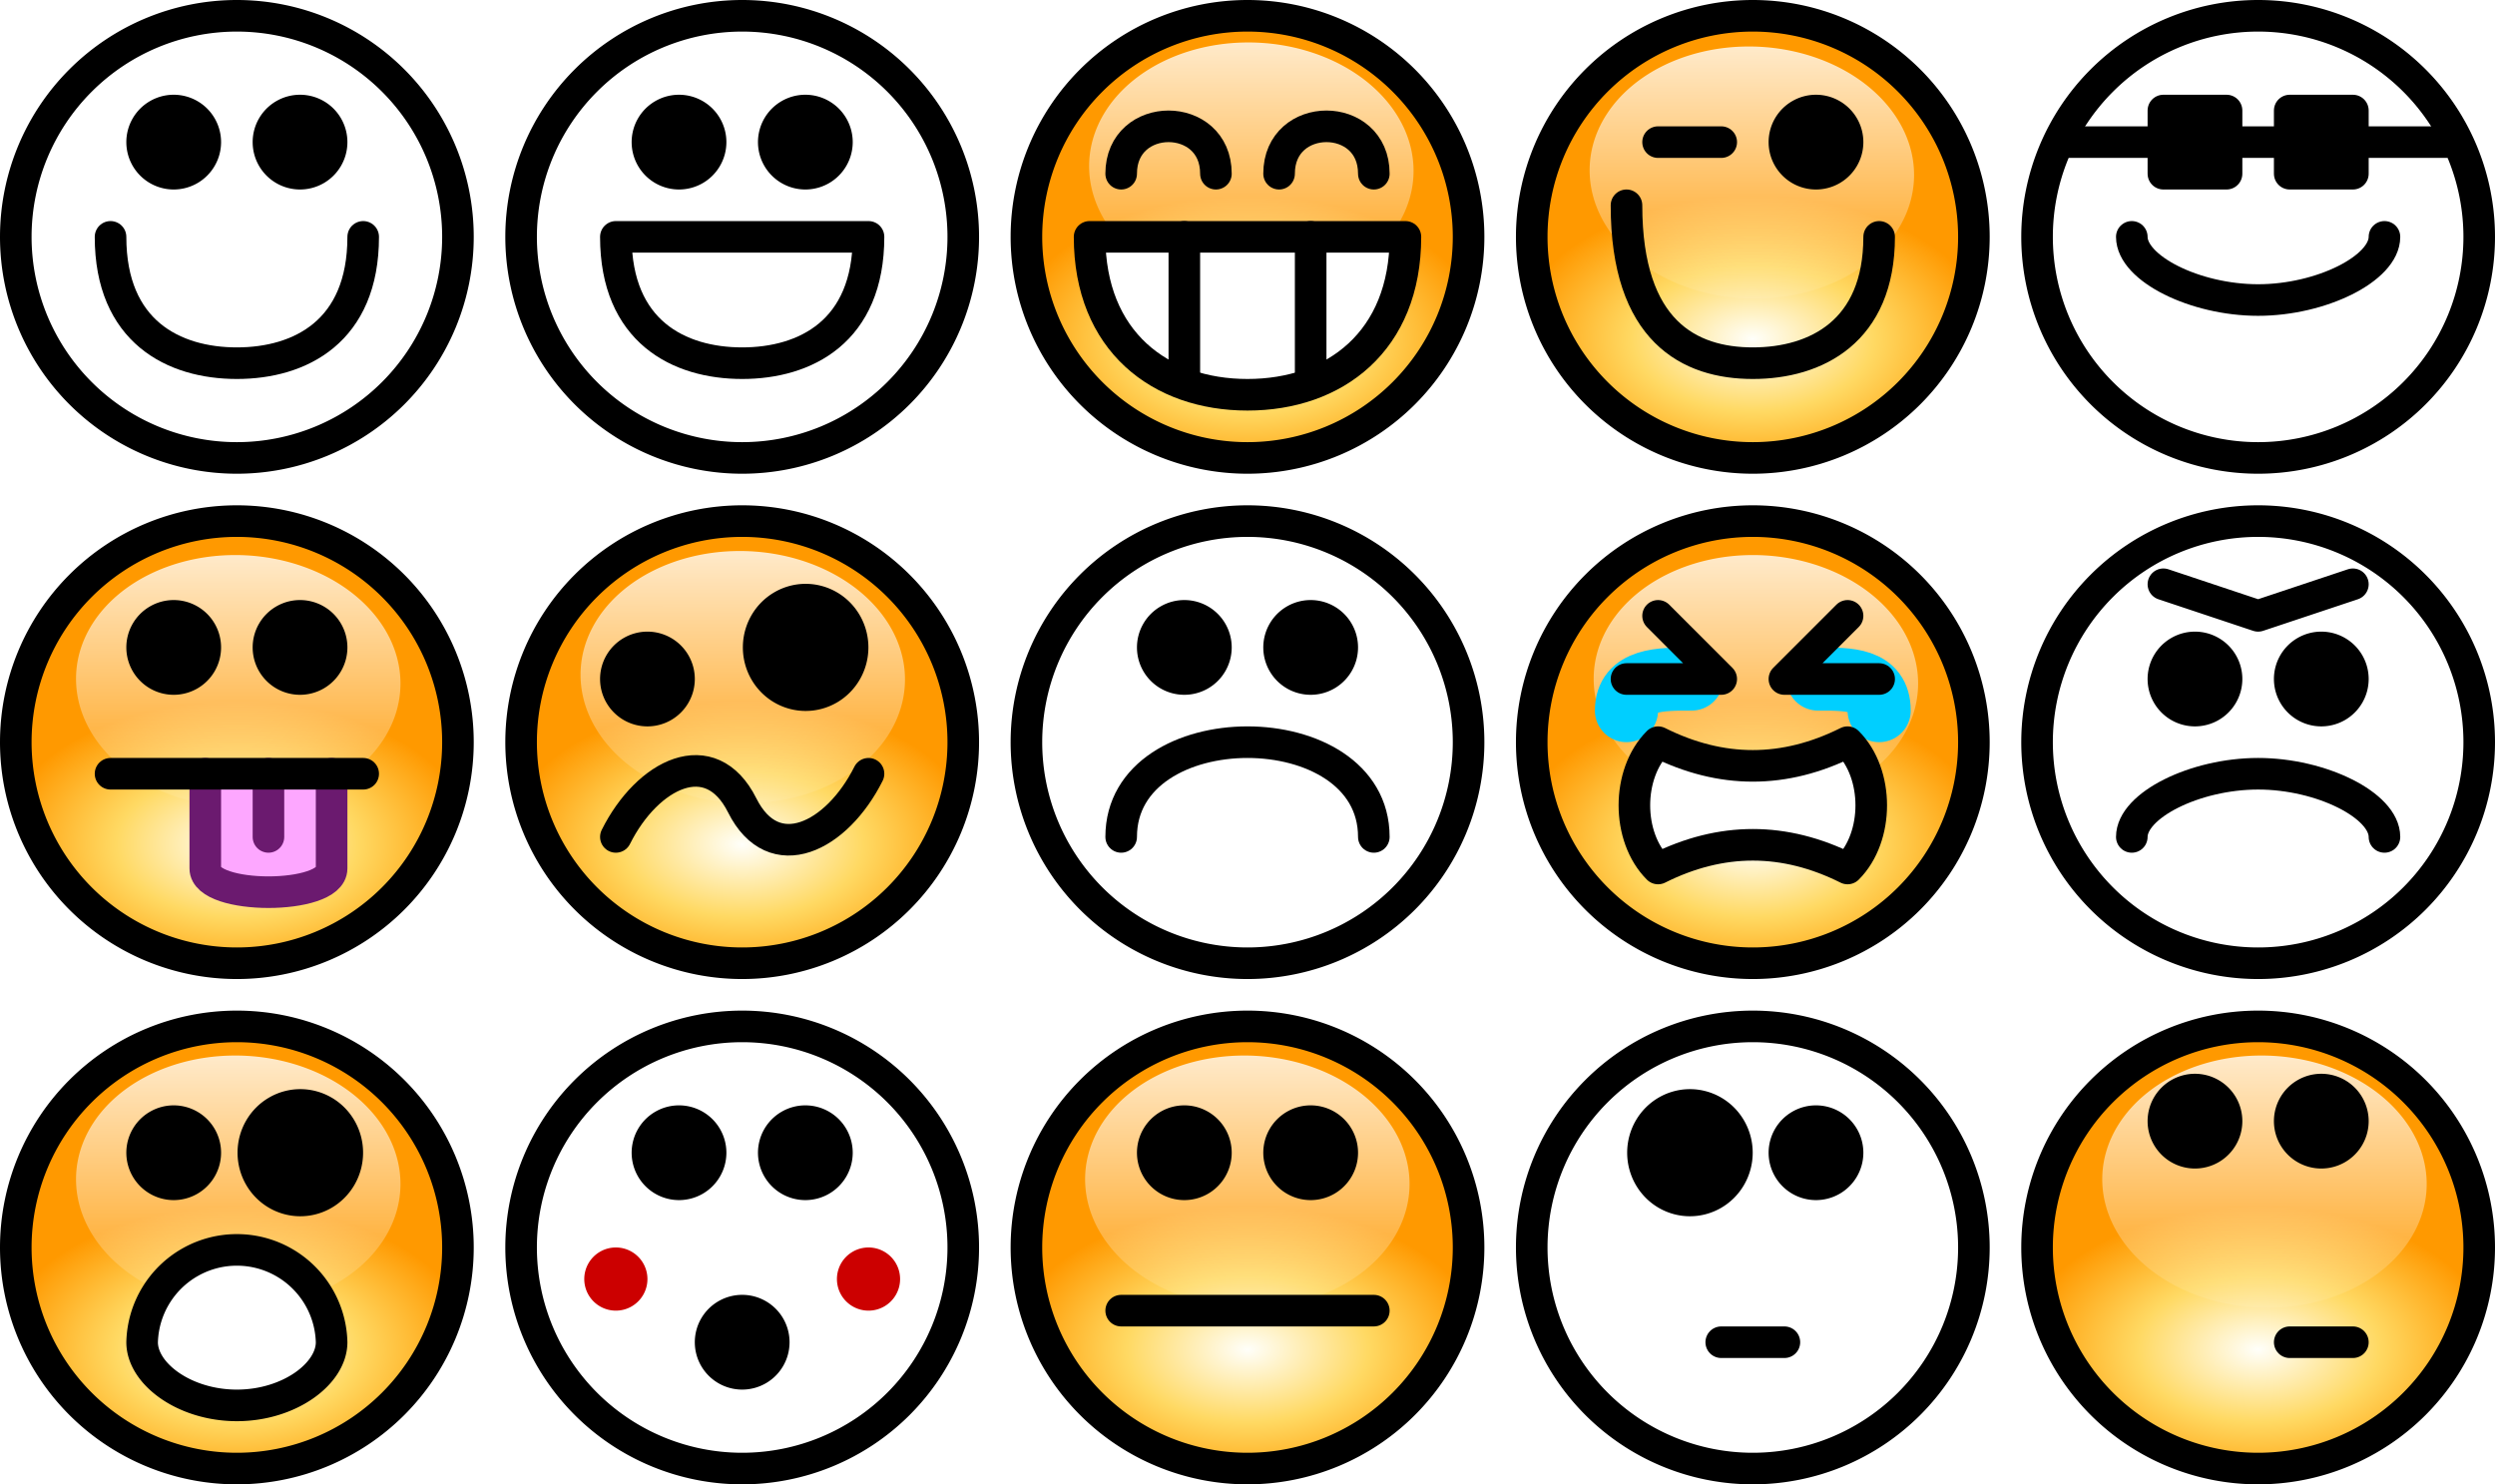 <svg xmlns="http://www.w3.org/2000/svg" xmlns:xlink="http://www.w3.org/1999/xlink" viewBox="0 0 79 47" version="1.0"><defs><linearGradient id="d" y2="5.979" xlink:href="#a" gradientUnits="userSpaceOnUse" x2="14.244" y1="5.36" x1=".983"/><linearGradient id="a"><stop offset="0" stop-color="#fff"/><stop offset="1" stop-color="#fff" stop-opacity="0"/></linearGradient><linearGradient id="b"><stop offset="0" stop-color="#fffffa"/><stop offset=".51" stop-color="#ffd963"/><stop offset="1" stop-color="#f90"/></linearGradient><radialGradient id="c" xlink:href="#b" gradientUnits="userSpaceOnUse" cy="8.79" cx="9.714" gradientTransform="matrix(0 .604 -1 0 16.29 5.862)" r="7.5"/><filter id="e" height="2.68" width="2.68" y="-.84" x="-.84"><feGaussianBlur stdDeviation=".7"/></filter></defs><path d="M14.5 8.5a7 7 0 11-14 0 7 7 0 1114 0z" transform="translate(32 -1)" stroke-linejoin="round" stroke="#000" stroke-linecap="round" fill="url(#c)"/><path d="M13.422 5.714a4.854 4 0 11-9.708 0 4.854 4 0 119.708 0z" transform="matrix(.06 .822 -1.282 .038 46.433 -1.923)" fill="url(#d)"/><path d="M34.5 7.5c0 3.312 2.24 5 5 5s5-1.688 5-5h-10z" stroke-linejoin="round" stroke="#000" stroke-linecap="round" fill="#fff"/><path d="M35.5 5.5c0-2 3-2 3 0M40.5 5.5c0-2 3-2 3 0M41.5 12V7.5m-4 0V12" stroke-linejoin="round" stroke="#000" stroke-linecap="round" fill="none"/><path d="M14.5 8.5a7 7 0 11-14 0 7 7 0 1114 0z" transform="translate(0 -1)" stroke-linejoin="round" stroke="#000" stroke-linecap="round" fill="url(#c)"/><path d="M13.422 5.714a4.854 4 0 11-9.708 0 4.854 4 0 119.708 0z" transform="matrix(.06 .822 -1.282 .038 14.391 -1.85)" fill="url(#d)"/><path d="M3.5 7.5c0 3 2 4 4 4s4-1 4-4" stroke-linejoin="round" stroke="#000" stroke-linecap="round" fill="none"/><path d="M6.5 4.5a1 1 0 11-2 0 1 1 0 112 0zM10.5 4.5a1 1 0 11-2 0 1 1 0 112 0z" stroke-linejoin="round" stroke="#000" stroke-linecap="round"/><path d="M14.5 8.5a7 7 0 11-14 0 7 7 0 1114 0z" transform="translate(32 31)" stroke-linejoin="round" stroke="#000" stroke-linecap="round" fill="url(#c)"/><path d="M13.422 5.714a4.854 4 0 11-9.708 0 4.854 4 0 119.708 0z" transform="matrix(.06 .822 -1.282 .038 46.306 30.155)" fill="url(#d)"/><path d="M38.5 36.5a1 1 0 11-2 0 1 1 0 112 0zM42.5 36.5a1 1 0 11-2 0 1 1 0 112 0z" stroke-linejoin="round" stroke="#000" stroke-linecap="round"/><path d="M35.5 41.5h8" stroke-linejoin="round" stroke="#000" stroke-linecap="round" fill="#ff8d72"/><g><path d="M14.5 8.5a7 7 0 11-14 0 7 7 0 1114 0z" transform="translate(16 -1)" stroke-linejoin="round" stroke="#000" stroke-linecap="round" fill="url(#c)"/><path d="M13.422 5.714a4.854 4 0 11-9.708 0 4.854 4 0 119.708 0z" transform="matrix(.06 .822 -1.282 .038 30.375 -1.847)" fill="url(#d)"/><path d="M27.5 7.5h-8c0 3 2 4 4 4s4-1 4-4z" stroke-linejoin="round" stroke="#000" stroke-linecap="round" fill="#fff"/><path d="M22.5 4.5a1 1 0 11-2 0 1 1 0 112 0zM26.5 4.5a1 1 0 11-2 0 1 1 0 112 0z" stroke-linejoin="round" stroke="#000" stroke-linecap="round"/></g><g><path d="M14.5 8.5a7 7 0 11-14 0 7 7 0 1114 0z" transform="translate(48 -1)" stroke-linejoin="round" stroke="#000" stroke-linecap="round" fill="url(#c)"/><path d="M13.422 5.714a4.854 4 0 11-9.708 0 4.854 4 0 119.708 0z" transform="matrix(.06 .822 -1.282 .038 62.281 -1.795)" fill="url(#d)"/><path d="M51.5 6.5c0 4 2 5 4 5s4-1 4-4" stroke-linejoin="round" stroke="#000" stroke-linecap="round" fill="none"/><path d="M58.5 4.5a1 1 0 11-2 0 1 1 0 112 0z" stroke-linejoin="round" stroke="#000" stroke-linecap="round"/><path d="M54.5 4.5h-2" stroke-linejoin="round" stroke="#000" stroke-linecap="round" fill="#ecf3f7"/></g><g><path d="M14.5 8.5a7 7 0 11-14 0 7 7 0 1114 0z" transform="translate(32 15)" stroke-linejoin="round" stroke="#000" stroke-linecap="round" fill="url(#c)"/><path d="M13.422 5.714a4.854 4 0 11-9.708 0 4.854 4 0 119.708 0z" transform="matrix(.06 .822 -1.282 .038 46.306 14.18)" fill="url(#d)"/><path d="M35.5 26.5c0-2 2-3 4-3s4 1 4 3" stroke-linejoin="round" stroke="#000" stroke-linecap="round" fill="none"/><path d="M38.5 20.5a1 1 0 11-2 0 1 1 0 112 0zM42.5 20.5a1 1 0 11-2 0 1 1 0 112 0z" stroke-linejoin="round" stroke="#000" stroke-linecap="round"/></g><g><path d="M14.5 8.5a7 7 0 11-14 0 7 7 0 1114 0z" transform="translate(0 31)" stroke-linejoin="round" stroke="#000" stroke-linecap="round" fill="url(#c)"/><path d="M13.422 5.714a4.854 4 0 11-9.708 0 4.854 4 0 119.708 0z" transform="matrix(.06 .822 -1.282 .038 14.355 30.155)" fill="url(#d)"/><path d="M6.5 36.5a1 1 0 11-2 0 1 1 0 112 0z" stroke-linejoin="round" stroke="#000" stroke-linecap="round"/><path d="M22.031 4.5a1.531 1.453 0 11-3.062 0 1.531 1.453 0 113.062 0z" transform="matrix(.98 0 0 1.032 -10.581 31.855)" stroke-linejoin="round" stroke="#000" stroke-linecap="round" stroke-width=".994"/><path d="M10.5 42.5c0 1-1.344 2-3 2s-3-1-3-2a3.001 3.001 0 016 0z" stroke-linejoin="round" stroke="#000" stroke-linecap="round" fill="#fff"/></g><g><path d="M14.5 8.5a7 7 0 11-14 0 7 7 0 1114 0z" transform="translate(48 31)" stroke-linejoin="round" stroke="#000" stroke-linecap="round" fill="url(#c)"/><path d="M13.422 5.714a4.854 4 0 11-9.708 0 4.854 4 0 119.708 0z" transform="matrix(.06 .822 -1.282 .038 62.536 30.155)" fill="url(#d)"/><path d="M22.031 4.5a1.531 1.453 0 11-3.062 0 1.531 1.453 0 113.062 0z" transform="matrix(.98 0 0 1.032 33.419 31.855)" stroke-linejoin="round" stroke="#000" stroke-linecap="round" stroke-width=".994"/><path d="M54.5 42.5h2" stroke-linejoin="round" stroke="#000" stroke-linecap="round" fill="#404040"/><path d="M58.5 36.5a1 1 0 11-2 0 1 1 0 112 0z" stroke-linejoin="round" stroke="#000" stroke-linecap="round"/></g><g><path d="M14.5 8.5a7 7 0 11-14 0 7 7 0 1114 0z" transform="translate(16 15)" stroke-linejoin="round" stroke="#000" stroke-linecap="round" fill="url(#c)"/><path d="M13.422 5.714a4.854 4 0 11-9.708 0 4.854 4 0 119.708 0z" transform="matrix(.06 .822 -1.282 .038 30.33 14.18)" fill="url(#d)"/><path d="M21.5 21.5a1 1 0 11-2 0 1 1 0 112 0z" stroke-linejoin="round" stroke="#000" stroke-linecap="round"/><path d="M19.5 26.5c1-2 3-3 4-1s3 1 4-1" stroke-linejoin="round" stroke="#000" stroke-linecap="round" fill="none"/><path d="M22.031 4.5a1.531 1.453 0 11-3.062 0 1.531 1.453 0 113.062 0z" transform="matrix(.98 0 0 1.032 5.419 15.855)" stroke-linejoin="round" stroke="#000" stroke-linecap="round" stroke-width=".994"/></g><g><path d="M14.5 8.5a7 7 0 11-14 0 7 7 0 1114 0z" transform="translate(16 31)" stroke-linejoin="round" stroke="#000" stroke-linecap="round" fill="url(#c)"/><path d="M13.422 5.714a4.854 4 0 11-9.708 0 4.854 4 0 119.708 0z" transform="matrix(.06 .822 -1.282 .038 30.33 30.155)" fill="url(#d)"/><path d="M22.5 36.5a1 1 0 11-2 0 1 1 0 112 0zM26.5 36.5a1 1 0 11-2 0 1 1 0 112 0z" stroke-linejoin="round" stroke="#000" stroke-linecap="round"/><path d="M24.5 42.5a1 1 0 11-2 0 1 1 0 112 0z" stroke-linejoin="round" stroke="#000" stroke-linecap="round" stroke-width="1"/><path d="M36.5 23.5a1 1 0 11-2 0 1 1 0 112 0z" transform="translate(-16 17)" filter="url(#e)" fill="#c00"/><path d="M36.5 23.5a1 1 0 11-2 0 1 1 0 112 0z" transform="translate(-8 17)" filter="url(#e)" fill="#c00"/></g><g><path d="M14.5 8.5a7 7 0 11-14 0 7 7 0 1114 0z" transform="translate(0 15)" stroke-linejoin="round" stroke="#000" stroke-linecap="round" fill="url(#c)"/><path d="M13.422 5.714a4.854 4 0 11-9.708 0 4.854 4 0 119.708 0z" transform="matrix(.06 .822 -1.282 .038 14.355 14.308)" fill="url(#d)"/><path d="M6.5 20.5a1 1 0 11-2 0 1 1 0 112 0zM10.5 20.5a1 1 0 11-2 0 1 1 0 112 0z" stroke-linejoin="round" stroke="#000" stroke-linecap="round"/><path d="M6.5 24.5v3c0 1 4 1 4 0v-3" stroke-linejoin="round" stroke="#6b1a6f" stroke-linecap="round" fill="#fda7ff"/><path d="M8.5 24.5v2" stroke-linejoin="round" stroke="#6b1a6f" stroke-linecap="round" fill="none"/><path d="M3.5 24.5h8" stroke-linejoin="round" stroke="#000" stroke-linecap="round" fill="none"/></g><g><path d="M14.5 8.5a7 7 0 11-14 0 7 7 0 1114 0z" transform="translate(64 15)" stroke-linejoin="round" stroke="#000" stroke-linecap="round" fill="url(#c)"/><path d="M13.422 5.714a4.854 4 0 11-9.708 0 4.854 4 0 119.708 0z" transform="matrix(.06 .822 -1.282 .038 78.384 14.052)" fill="url(#d)"/><path d="M67.5 26.5c0-1 2-2 4-2s4 1 4 2" stroke-linejoin="round" stroke="#000" stroke-linecap="round" fill="none"/><path d="M68.5 18.5l3 1M71.5 19.5l3-1" stroke-linejoin="round" stroke="#000" stroke-linecap="round" fill="#fff"/><path d="M70.5 21.5a1 1 0 11-2 0 1 1 0 112 0zM74.5 21.5a1 1 0 11-2 0 1 1 0 112 0z" stroke-linejoin="round" stroke="#000" stroke-linecap="round"/></g><g><path d="M14.5 8.5a7 7 0 11-14 0 7 7 0 1114 0z" transform="translate(48 15)" stroke-linejoin="round" stroke="#000" stroke-linecap="round" fill="url(#c)"/><path d="M13.422 5.714a4.854 4 0 11-9.708 0 4.854 4 0 119.708 0z" transform="matrix(.06 .822 -1.282 .038 62.409 14.308)" fill="url(#d)"/><path d="M59.5 22.5c0-1-.937-1-1.937-1" stroke-linejoin="round" stroke="#00cfff" stroke-linecap="round" stroke-width="2" fill="none"/><path d="M58.5 19.5l-2 2h3" stroke-linejoin="round" stroke="#000" stroke-linecap="round" fill="none"/><path d="M53.563 21.5c-1 0-2.063 0-2.063 1" stroke-linejoin="round" stroke="#00cfff" stroke-linecap="round" stroke-width="2" fill="none"/><path d="M52.5 19.5l2 2h-3" stroke-linejoin="round" stroke="#000" stroke-linecap="round" fill="none"/><path d="M52.5 23.5c-1 1-1 3 0 4 2-1 4-1 6 0 1-1 1-3 0-4-2 1-4 1-6 0z" stroke-linejoin="round" stroke="#000" stroke-linecap="round" fill="#fff"/></g><g><path d="M14.5 8.5a7 7 0 11-14 0 7 7 0 1114 0z" transform="translate(64 -1)" stroke-linejoin="round" stroke="#000" stroke-linecap="round" fill="url(#c)"/><path d="M13.422 5.714a4.854 4 0 11-9.708 0 4.854 4 0 119.708 0z" transform="matrix(.06 .822 -1.282 .038 78.384 -1.795)" fill="url(#d)"/><path d="M67.5 7.5c0 1 2 2 4 2s4-1 4-2" stroke-linejoin="round" stroke="#000" stroke-linecap="round" fill="none"/><path d="M65.5 4.5h12" stroke-linejoin="round" stroke="#000" stroke-linecap="round" fill="#c1c1c1"/><path d="M72.5 3.5v2h2v-2h-2zM68.5 3.5v2h2v-2h-2z" stroke-linejoin="round" stroke="#000" stroke-linecap="round"/></g><g><path d="M14.5 8.5a7 7 0 11-14 0 7 7 0 1114 0z" transform="translate(64 31)" stroke-linejoin="round" stroke="#000" stroke-linecap="round" fill="url(#c)"/><path d="M13.422 5.714a4.854 4 0 11-9.708 0 4.854 4 0 119.708 0z" transform="matrix(.06 .822 -1.282 .038 78.512 30.155)" fill="url(#d)"/><path d="M70.5 35.5a1 1 0 11-2 0 1 1 0 112 0zM74.5 35.5a1 1 0 11-2 0 1 1 0 112 0z" stroke-linejoin="round" stroke="#000" stroke-linecap="round"/><path d="M72.5 42.5h2" stroke-linejoin="round" stroke="#000" stroke-linecap="round" fill="#404040"/></g></svg>